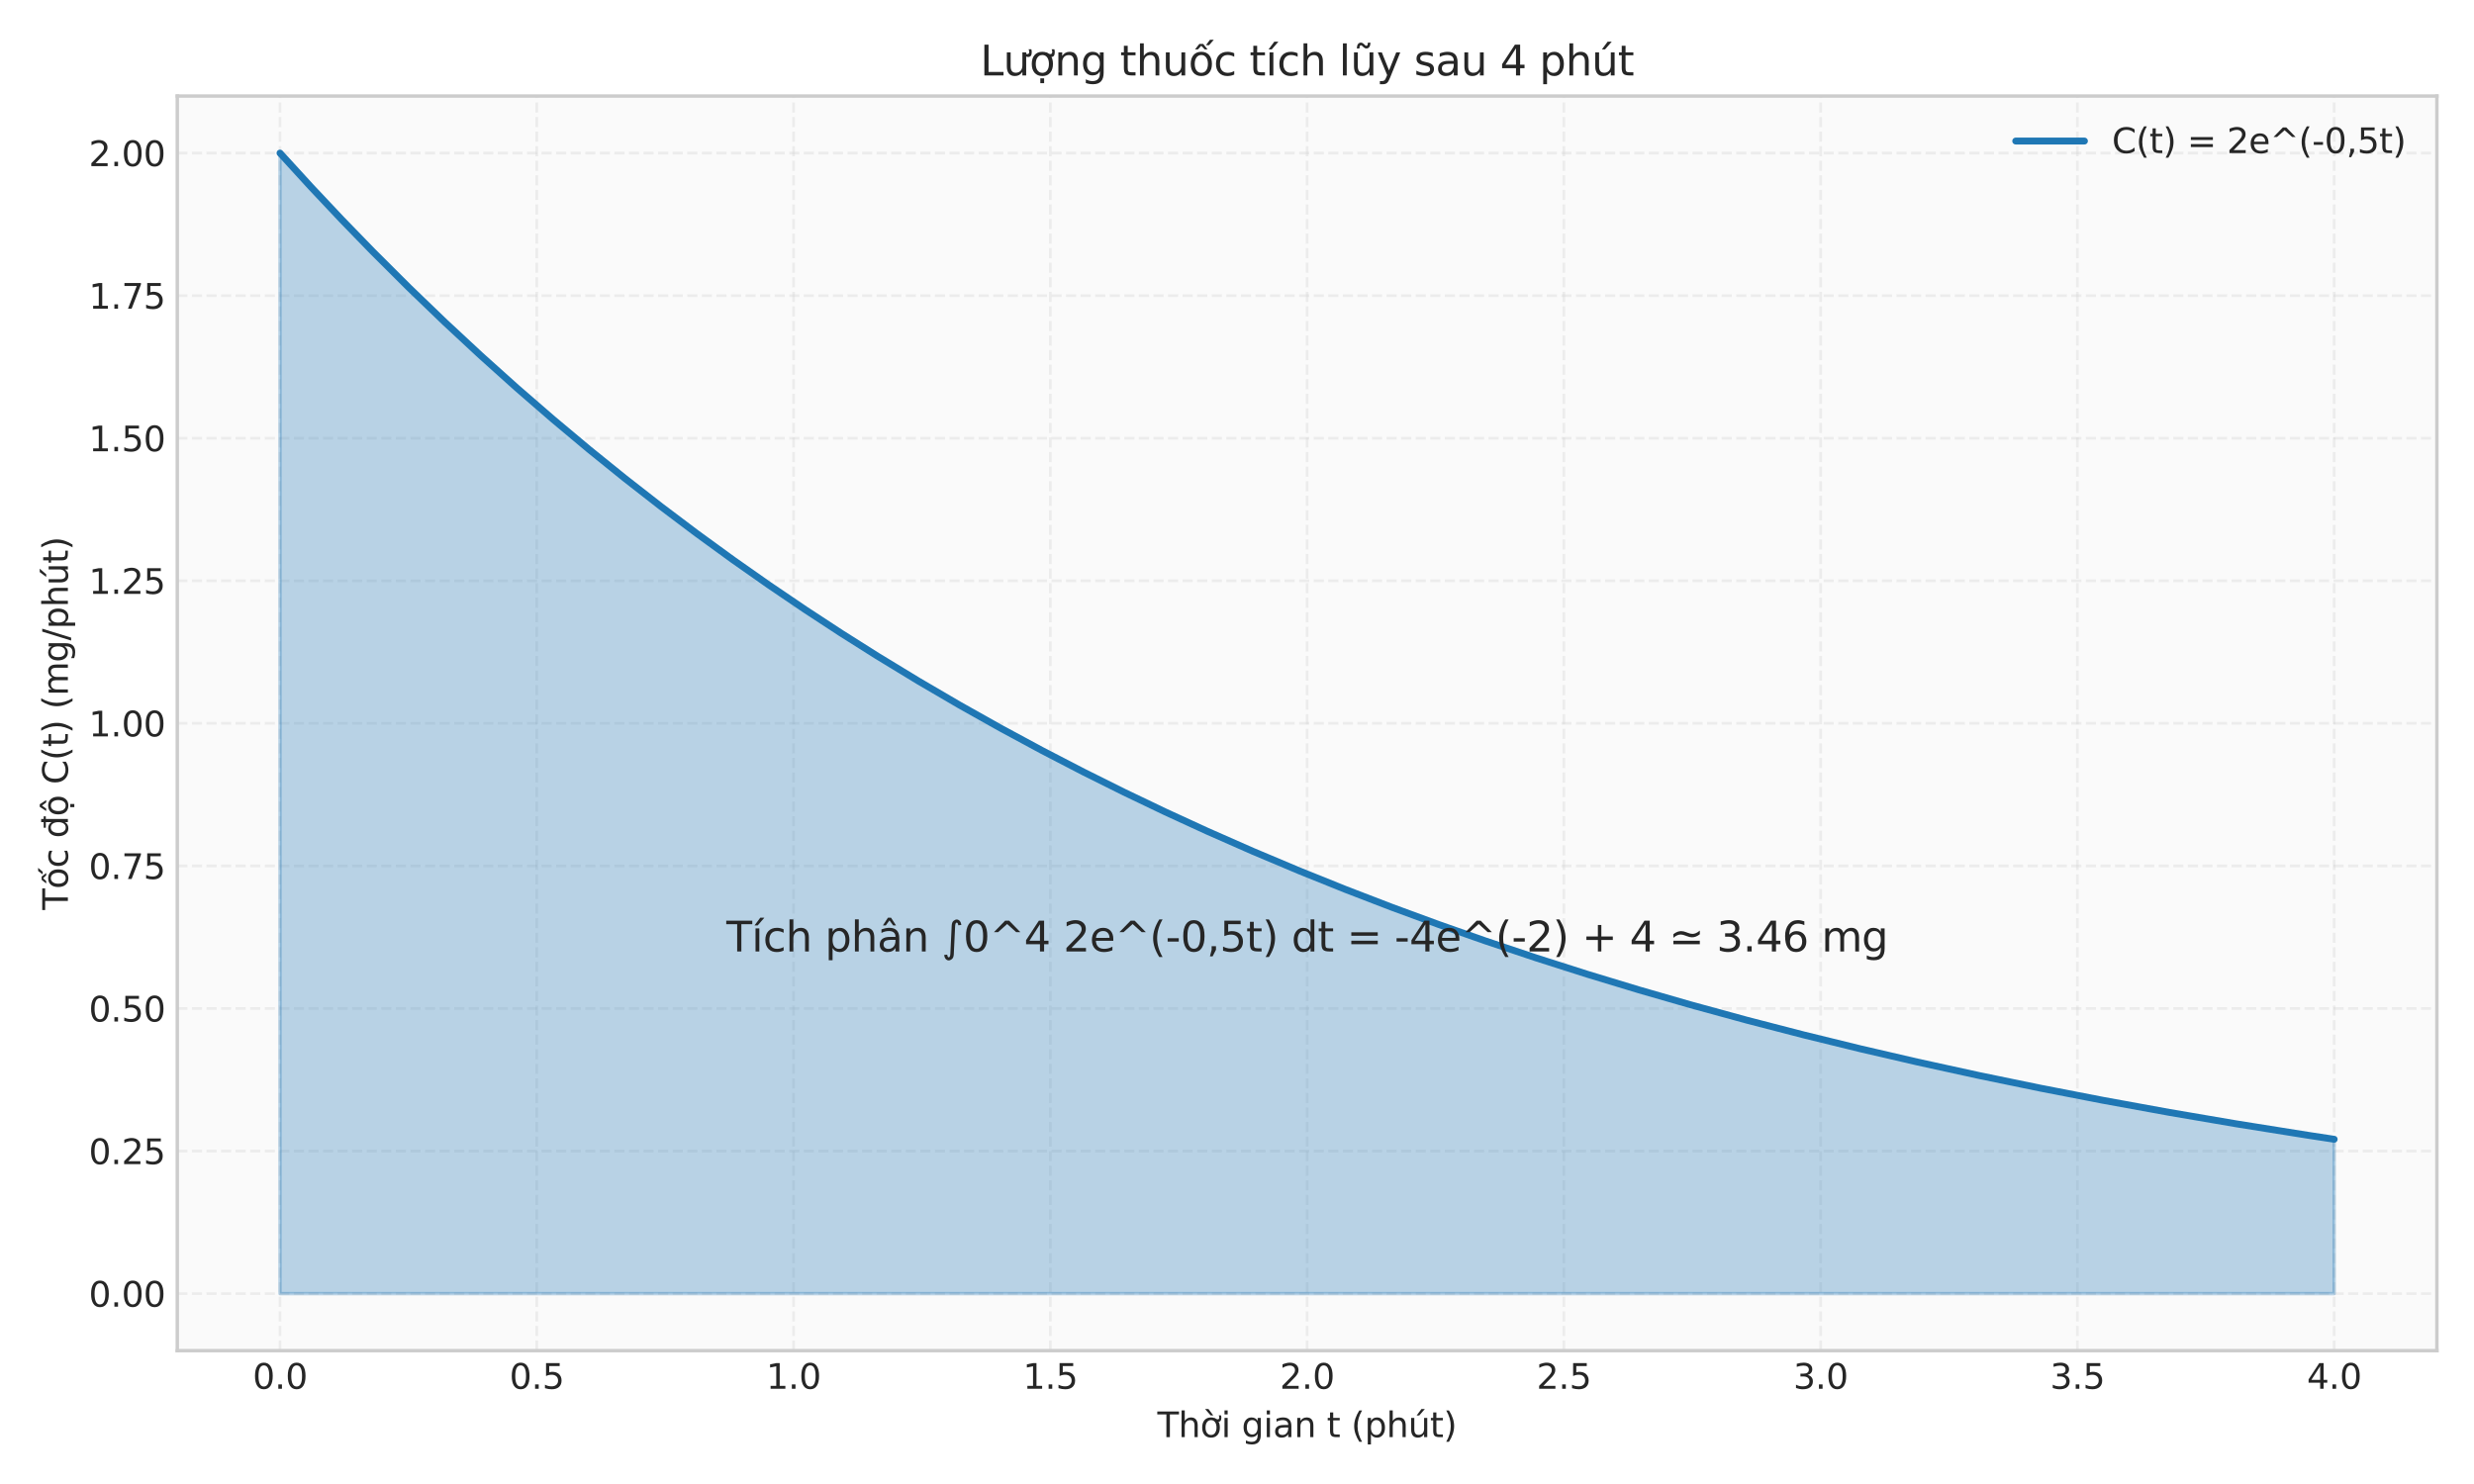 <?xml version="1.0" encoding="utf-8" standalone="no"?>
<!DOCTYPE svg PUBLIC "-//W3C//DTD SVG 1.1//EN"
  "http://www.w3.org/Graphics/SVG/1.1/DTD/svg11.dtd">
<svg xmlns:xlink="http://www.w3.org/1999/xlink" width="720pt" height="432pt" viewBox="0 0 720 432" xmlns="http://www.w3.org/2000/svg" version="1.1">
 <defs>
  <style type="text/css">*{stroke-linejoin: round; stroke-linecap: butt}</style>
 </defs>
 <g id="figure_1">
  <g id="patch_1">
   <path d="M 0 432 
L 720 432 
L 720 0 
L 0 0 
z
" style="fill: #ffffff"/>
  </g>
  <g id="axes_1">
   <g id="patch_2">
    <path d="M 51.6 393.18 
L 709.2 393.18 
L 709.2 27.96 
L 51.6 27.96 
z
" style="fill: #fafafa"/>
   </g>
   <g id="matplotlib.axis_1">
    <g id="xtick_1">
     <g id="line2d_1">
      <path d="M 81.491 393.18 
L 81.491 27.96 
" clip-path="url(#paa9647d310)" style="fill: none; stroke-dasharray: 2.96,1.28; stroke-dashoffset: 0; stroke: #cccccc; stroke-opacity: 0.3; stroke-width: 0.8"/>
     </g>
     <g id="line2d_2"/>
     <g id="text_1">
      <!-- 0.0 -->
      <g style="fill: #262626" transform="translate(73.539 404.278) scale(0.1 -0.1)">
       <defs>
        <path id="DejaVuSans-30" d="M 2034 4250 
Q 1547 4250 1301 3770 
Q 1056 3291 1056 2328 
Q 1056 1369 1301 889 
Q 1547 409 2034 409 
Q 2525 409 2770 889 
Q 3016 1369 3016 2328 
Q 3016 3291 2770 3770 
Q 2525 4250 2034 4250 
z
M 2034 4750 
Q 2819 4750 3233 4129 
Q 3647 3509 3647 2328 
Q 3647 1150 3233 529 
Q 2819 -91 2034 -91 
Q 1250 -91 836 529 
Q 422 1150 422 2328 
Q 422 3509 836 4129 
Q 1250 4750 2034 4750 
z
" transform="scale(0.016)"/>
        <path id="DejaVuSans-2e" d="M 684 794 
L 1344 794 
L 1344 0 
L 684 0 
L 684 794 
z
" transform="scale(0.016)"/>
       </defs>
       <use xlink:href="#DejaVuSans-30"/>
       <use xlink:href="#DejaVuSans-2e" transform="translate(63.623 0)"/>
       <use xlink:href="#DejaVuSans-30" transform="translate(95.41 0)"/>
      </g>
     </g>
    </g>
    <g id="xtick_2">
     <g id="line2d_3">
      <path d="M 156.218 393.18 
L 156.218 27.96 
" clip-path="url(#paa9647d310)" style="fill: none; stroke-dasharray: 2.96,1.28; stroke-dashoffset: 0; stroke: #cccccc; stroke-opacity: 0.3; stroke-width: 0.8"/>
     </g>
     <g id="line2d_4"/>
     <g id="text_2">
      <!-- 0.5 -->
      <g style="fill: #262626" transform="translate(148.267 404.278) scale(0.1 -0.1)">
       <defs>
        <path id="DejaVuSans-35" d="M 691 4666 
L 3169 4666 
L 3169 4134 
L 1269 4134 
L 1269 2991 
Q 1406 3038 1543 3061 
Q 1681 3084 1819 3084 
Q 2600 3084 3056 2656 
Q 3513 2228 3513 1497 
Q 3513 744 3044 326 
Q 2575 -91 1722 -91 
Q 1428 -91 1123 -41 
Q 819 9 494 109 
L 494 744 
Q 775 591 1075 516 
Q 1375 441 1709 441 
Q 2250 441 2565 725 
Q 2881 1009 2881 1497 
Q 2881 1984 2565 2268 
Q 2250 2553 1709 2553 
Q 1456 2553 1204 2497 
Q 953 2441 691 2322 
L 691 4666 
z
" transform="scale(0.016)"/>
       </defs>
       <use xlink:href="#DejaVuSans-30"/>
       <use xlink:href="#DejaVuSans-2e" transform="translate(63.623 0)"/>
       <use xlink:href="#DejaVuSans-35" transform="translate(95.41 0)"/>
      </g>
     </g>
    </g>
    <g id="xtick_3">
     <g id="line2d_5">
      <path d="M 230.945 393.18 
L 230.945 27.96 
" clip-path="url(#paa9647d310)" style="fill: none; stroke-dasharray: 2.96,1.28; stroke-dashoffset: 0; stroke: #cccccc; stroke-opacity: 0.3; stroke-width: 0.8"/>
     </g>
     <g id="line2d_6"/>
     <g id="text_3">
      <!-- 1.0 -->
      <g style="fill: #262626" transform="translate(222.994 404.278) scale(0.1 -0.1)">
       <defs>
        <path id="DejaVuSans-31" d="M 794 531 
L 1825 531 
L 1825 4091 
L 703 3866 
L 703 4441 
L 1819 4666 
L 2450 4666 
L 2450 531 
L 3481 531 
L 3481 0 
L 794 0 
L 794 531 
z
" transform="scale(0.016)"/>
       </defs>
       <use xlink:href="#DejaVuSans-31"/>
       <use xlink:href="#DejaVuSans-2e" transform="translate(63.623 0)"/>
       <use xlink:href="#DejaVuSans-30" transform="translate(95.41 0)"/>
      </g>
     </g>
    </g>
    <g id="xtick_4">
     <g id="line2d_7">
      <path d="M 305.673 393.18 
L 305.673 27.96 
" clip-path="url(#paa9647d310)" style="fill: none; stroke-dasharray: 2.96,1.28; stroke-dashoffset: 0; stroke: #cccccc; stroke-opacity: 0.3; stroke-width: 0.8"/>
     </g>
     <g id="line2d_8"/>
     <g id="text_4">
      <!-- 1.5 -->
      <g style="fill: #262626" transform="translate(297.721 404.278) scale(0.1 -0.1)">
       <use xlink:href="#DejaVuSans-31"/>
       <use xlink:href="#DejaVuSans-2e" transform="translate(63.623 0)"/>
       <use xlink:href="#DejaVuSans-35" transform="translate(95.41 0)"/>
      </g>
     </g>
    </g>
    <g id="xtick_5">
     <g id="line2d_9">
      <path d="M 380.4 393.18 
L 380.4 27.96 
" clip-path="url(#paa9647d310)" style="fill: none; stroke-dasharray: 2.96,1.28; stroke-dashoffset: 0; stroke: #cccccc; stroke-opacity: 0.3; stroke-width: 0.8"/>
     </g>
     <g id="line2d_10"/>
     <g id="text_5">
      <!-- 2.0 -->
      <g style="fill: #262626" transform="translate(372.448 404.278) scale(0.1 -0.1)">
       <defs>
        <path id="DejaVuSans-32" d="M 1228 531 
L 3431 531 
L 3431 0 
L 469 0 
L 469 531 
Q 828 903 1448 1529 
Q 2069 2156 2228 2338 
Q 2531 2678 2651 2914 
Q 2772 3150 2772 3378 
Q 2772 3750 2511 3984 
Q 2250 4219 1831 4219 
Q 1534 4219 1204 4116 
Q 875 4013 500 3803 
L 500 4441 
Q 881 4594 1212 4672 
Q 1544 4750 1819 4750 
Q 2544 4750 2975 4387 
Q 3406 4025 3406 3419 
Q 3406 3131 3298 2873 
Q 3191 2616 2906 2266 
Q 2828 2175 2409 1742 
Q 1991 1309 1228 531 
z
" transform="scale(0.016)"/>
       </defs>
       <use xlink:href="#DejaVuSans-32"/>
       <use xlink:href="#DejaVuSans-2e" transform="translate(63.623 0)"/>
       <use xlink:href="#DejaVuSans-30" transform="translate(95.41 0)"/>
      </g>
     </g>
    </g>
    <g id="xtick_6">
     <g id="line2d_11">
      <path d="M 455.127 393.18 
L 455.127 27.96 
" clip-path="url(#paa9647d310)" style="fill: none; stroke-dasharray: 2.96,1.28; stroke-dashoffset: 0; stroke: #cccccc; stroke-opacity: 0.3; stroke-width: 0.8"/>
     </g>
     <g id="line2d_12"/>
     <g id="text_6">
      <!-- 2.5 -->
      <g style="fill: #262626" transform="translate(447.176 404.278) scale(0.1 -0.1)">
       <use xlink:href="#DejaVuSans-32"/>
       <use xlink:href="#DejaVuSans-2e" transform="translate(63.623 0)"/>
       <use xlink:href="#DejaVuSans-35" transform="translate(95.41 0)"/>
      </g>
     </g>
    </g>
    <g id="xtick_7">
     <g id="line2d_13">
      <path d="M 529.855 393.18 
L 529.855 27.96 
" clip-path="url(#paa9647d310)" style="fill: none; stroke-dasharray: 2.96,1.28; stroke-dashoffset: 0; stroke: #cccccc; stroke-opacity: 0.3; stroke-width: 0.8"/>
     </g>
     <g id="line2d_14"/>
     <g id="text_7">
      <!-- 3.0 -->
      <g style="fill: #262626" transform="translate(521.903 404.278) scale(0.1 -0.1)">
       <defs>
        <path id="DejaVuSans-33" d="M 2597 2516 
Q 3050 2419 3304 2112 
Q 3559 1806 3559 1356 
Q 3559 666 3084 287 
Q 2609 -91 1734 -91 
Q 1441 -91 1130 -33 
Q 819 25 488 141 
L 488 750 
Q 750 597 1062 519 
Q 1375 441 1716 441 
Q 2309 441 2620 675 
Q 2931 909 2931 1356 
Q 2931 1769 2642 2001 
Q 2353 2234 1838 2234 
L 1294 2234 
L 1294 2753 
L 1863 2753 
Q 2328 2753 2575 2939 
Q 2822 3125 2822 3475 
Q 2822 3834 2567 4026 
Q 2313 4219 1838 4219 
Q 1578 4219 1281 4162 
Q 984 4106 628 3988 
L 628 4550 
Q 988 4650 1302 4700 
Q 1616 4750 1894 4750 
Q 2613 4750 3031 4423 
Q 3450 4097 3450 3541 
Q 3450 3153 3228 2886 
Q 3006 2619 2597 2516 
z
" transform="scale(0.016)"/>
       </defs>
       <use xlink:href="#DejaVuSans-33"/>
       <use xlink:href="#DejaVuSans-2e" transform="translate(63.623 0)"/>
       <use xlink:href="#DejaVuSans-30" transform="translate(95.41 0)"/>
      </g>
     </g>
    </g>
    <g id="xtick_8">
     <g id="line2d_15">
      <path d="M 604.582 393.18 
L 604.582 27.96 
" clip-path="url(#paa9647d310)" style="fill: none; stroke-dasharray: 2.96,1.28; stroke-dashoffset: 0; stroke: #cccccc; stroke-opacity: 0.3; stroke-width: 0.8"/>
     </g>
     <g id="line2d_16"/>
     <g id="text_8">
      <!-- 3.5 -->
      <g style="fill: #262626" transform="translate(596.63 404.278) scale(0.1 -0.1)">
       <use xlink:href="#DejaVuSans-33"/>
       <use xlink:href="#DejaVuSans-2e" transform="translate(63.623 0)"/>
       <use xlink:href="#DejaVuSans-35" transform="translate(95.41 0)"/>
      </g>
     </g>
    </g>
    <g id="xtick_9">
     <g id="line2d_17">
      <path d="M 679.309 393.18 
L 679.309 27.96 
" clip-path="url(#paa9647d310)" style="fill: none; stroke-dasharray: 2.96,1.28; stroke-dashoffset: 0; stroke: #cccccc; stroke-opacity: 0.3; stroke-width: 0.8"/>
     </g>
     <g id="line2d_18"/>
     <g id="text_9">
      <!-- 4.0 -->
      <g style="fill: #262626" transform="translate(671.358 404.278) scale(0.1 -0.1)">
       <defs>
        <path id="DejaVuSans-34" d="M 2419 4116 
L 825 1625 
L 2419 1625 
L 2419 4116 
z
M 2253 4666 
L 3047 4666 
L 3047 1625 
L 3713 1625 
L 3713 1100 
L 3047 1100 
L 3047 0 
L 2419 0 
L 2419 1100 
L 313 1100 
L 313 1709 
L 2253 4666 
z
" transform="scale(0.016)"/>
       </defs>
       <use xlink:href="#DejaVuSans-34"/>
       <use xlink:href="#DejaVuSans-2e" transform="translate(63.623 0)"/>
       <use xlink:href="#DejaVuSans-30" transform="translate(95.41 0)"/>
      </g>
     </g>
    </g>
    <g id="text_10">
     <!-- Thời gian t (phút) -->
     <g style="fill: #262626" transform="translate(336.832 418.357) scale(0.1 -0.1)">
      <defs>
       <path id="DejaVuSans-54" d="M -19 4666 
L 3928 4666 
L 3928 4134 
L 2272 4134 
L 2272 0 
L 1638 0 
L 1638 4134 
L -19 4134 
L -19 4666 
z
" transform="scale(0.016)"/>
       <path id="DejaVuSans-68" d="M 3513 2113 
L 3513 0 
L 2938 0 
L 2938 2094 
Q 2938 2591 2744 2837 
Q 2550 3084 2163 3084 
Q 1697 3084 1428 2787 
Q 1159 2491 1159 1978 
L 1159 0 
L 581 0 
L 581 4863 
L 1159 4863 
L 1159 2956 
Q 1366 3272 1645 3428 
Q 1925 3584 2291 3584 
Q 2894 3584 3203 3211 
Q 3513 2838 3513 2113 
z
" transform="scale(0.016)"/>
       <path id="DejaVuSans-1edd" d="M 1507 5119 
L 2388 3950 
L 1910 3950 
L 891 5119 
L 1507 5119 
z
M 2622 3136 
L 2622 3508 
Q 2813 3367 2950 3300 
Q 3088 3233 3185 3233 
Q 3328 3233 3400 3319 
Q 3472 3405 3472 3573 
Q 3472 3673 3448 3770 
Q 3425 3867 3378 3964 
L 3794 3964 
Q 3825 3845 3840 3739 
Q 3856 3633 3856 3539 
Q 3856 3158 3720 2978 
Q 3585 2798 3294 2798 
Q 3144 2798 2980 2881 
Q 2816 2964 2622 3136 
z
M 1975 3097 
Q 1513 3097 1244 2736 
Q 975 2375 975 1747 
Q 975 1119 1242 758 
Q 1510 397 1975 397 
Q 2435 397 2703 759 
Q 2972 1122 2972 1747 
Q 2972 2369 2703 2733 
Q 2435 3097 1975 3097 
z
M 1975 3584 
Q 2725 3584 3153 3096 
Q 3582 2609 3582 1747 
Q 3582 888 3153 398 
Q 2725 -91 1975 -91 
Q 1222 -91 795 398 
Q 369 888 369 1747 
Q 369 2609 795 3096 
Q 1222 3584 1975 3584 
z
" transform="scale(0.016)"/>
       <path id="DejaVuSans-69" d="M 603 3500 
L 1178 3500 
L 1178 0 
L 603 0 
L 603 3500 
z
M 603 4863 
L 1178 4863 
L 1178 4134 
L 603 4134 
L 603 4863 
z
" transform="scale(0.016)"/>
       <path id="DejaVuSans-20" transform="scale(0.016)"/>
       <path id="DejaVuSans-67" d="M 2906 1791 
Q 2906 2416 2648 2759 
Q 2391 3103 1925 3103 
Q 1463 3103 1205 2759 
Q 947 2416 947 1791 
Q 947 1169 1205 825 
Q 1463 481 1925 481 
Q 2391 481 2648 825 
Q 2906 1169 2906 1791 
z
M 3481 434 
Q 3481 -459 3084 -895 
Q 2688 -1331 1869 -1331 
Q 1566 -1331 1297 -1286 
Q 1028 -1241 775 -1147 
L 775 -588 
Q 1028 -725 1275 -790 
Q 1522 -856 1778 -856 
Q 2344 -856 2625 -561 
Q 2906 -266 2906 331 
L 2906 616 
Q 2728 306 2450 153 
Q 2172 0 1784 0 
Q 1141 0 747 490 
Q 353 981 353 1791 
Q 353 2603 747 3093 
Q 1141 3584 1784 3584 
Q 2172 3584 2450 3431 
Q 2728 3278 2906 2969 
L 2906 3500 
L 3481 3500 
L 3481 434 
z
" transform="scale(0.016)"/>
       <path id="DejaVuSans-61" d="M 2194 1759 
Q 1497 1759 1228 1600 
Q 959 1441 959 1056 
Q 959 750 1161 570 
Q 1363 391 1709 391 
Q 2188 391 2477 730 
Q 2766 1069 2766 1631 
L 2766 1759 
L 2194 1759 
z
M 3341 1997 
L 3341 0 
L 2766 0 
L 2766 531 
Q 2569 213 2275 61 
Q 1981 -91 1556 -91 
Q 1019 -91 701 211 
Q 384 513 384 1019 
Q 384 1609 779 1909 
Q 1175 2209 1959 2209 
L 2766 2209 
L 2766 2266 
Q 2766 2663 2505 2880 
Q 2244 3097 1772 3097 
Q 1472 3097 1187 3025 
Q 903 2953 641 2809 
L 641 3341 
Q 956 3463 1253 3523 
Q 1550 3584 1831 3584 
Q 2591 3584 2966 3190 
Q 3341 2797 3341 1997 
z
" transform="scale(0.016)"/>
       <path id="DejaVuSans-6e" d="M 3513 2113 
L 3513 0 
L 2938 0 
L 2938 2094 
Q 2938 2591 2744 2837 
Q 2550 3084 2163 3084 
Q 1697 3084 1428 2787 
Q 1159 2491 1159 1978 
L 1159 0 
L 581 0 
L 581 3500 
L 1159 3500 
L 1159 2956 
Q 1366 3272 1645 3428 
Q 1925 3584 2291 3584 
Q 2894 3584 3203 3211 
Q 3513 2838 3513 2113 
z
" transform="scale(0.016)"/>
       <path id="DejaVuSans-74" d="M 1172 4494 
L 1172 3500 
L 2356 3500 
L 2356 3053 
L 1172 3053 
L 1172 1153 
Q 1172 725 1289 603 
Q 1406 481 1766 481 
L 2356 481 
L 2356 0 
L 1766 0 
Q 1100 0 847 248 
Q 594 497 594 1153 
L 594 3053 
L 172 3053 
L 172 3500 
L 594 3500 
L 594 4494 
L 1172 4494 
z
" transform="scale(0.016)"/>
       <path id="DejaVuSans-28" d="M 1984 4856 
Q 1566 4138 1362 3434 
Q 1159 2731 1159 2009 
Q 1159 1288 1364 580 
Q 1569 -128 1984 -844 
L 1484 -844 
Q 1016 -109 783 600 
Q 550 1309 550 2009 
Q 550 2706 781 3412 
Q 1013 4119 1484 4856 
L 1984 4856 
z
" transform="scale(0.016)"/>
       <path id="DejaVuSans-70" d="M 1159 525 
L 1159 -1331 
L 581 -1331 
L 581 3500 
L 1159 3500 
L 1159 2969 
Q 1341 3281 1617 3432 
Q 1894 3584 2278 3584 
Q 2916 3584 3314 3078 
Q 3713 2572 3713 1747 
Q 3713 922 3314 415 
Q 2916 -91 2278 -91 
Q 1894 -91 1617 61 
Q 1341 213 1159 525 
z
M 3116 1747 
Q 3116 2381 2855 2742 
Q 2594 3103 2138 3103 
Q 1681 3103 1420 2742 
Q 1159 2381 1159 1747 
Q 1159 1113 1420 752 
Q 1681 391 2138 391 
Q 2594 391 2855 752 
Q 3116 1113 3116 1747 
z
" transform="scale(0.016)"/>
       <path id="DejaVuSans-fa" d="M 544 1381 
L 544 3500 
L 1119 3500 
L 1119 1403 
Q 1119 906 1312 657 
Q 1506 409 1894 409 
Q 2359 409 2629 706 
Q 2900 1003 2900 1516 
L 2900 3500 
L 3475 3500 
L 3475 0 
L 2900 0 
L 2900 538 
Q 2691 219 2414 64 
Q 2138 -91 1772 -91 
Q 1169 -91 856 284 
Q 544 659 544 1381 
z
M 1991 3584 
L 1991 3584 
z
M 2418 5119 
L 3040 5119 
L 2022 3944 
L 1543 3944 
L 2418 5119 
z
" transform="scale(0.016)"/>
       <path id="DejaVuSans-29" d="M 513 4856 
L 1013 4856 
Q 1481 4119 1714 3412 
Q 1947 2706 1947 2009 
Q 1947 1309 1714 600 
Q 1481 -109 1013 -844 
L 513 -844 
Q 928 -128 1133 580 
Q 1338 1288 1338 2009 
Q 1338 2731 1133 3434 
Q 928 4138 513 4856 
z
" transform="scale(0.016)"/>
      </defs>
      <use xlink:href="#DejaVuSans-54"/>
      <use xlink:href="#DejaVuSans-68" transform="translate(61.084 0)"/>
      <use xlink:href="#DejaVuSans-1edd" transform="translate(124.463 0)"/>
      <use xlink:href="#DejaVuSans-69" transform="translate(185.645 0)"/>
      <use xlink:href="#DejaVuSans-20" transform="translate(213.428 0)"/>
      <use xlink:href="#DejaVuSans-67" transform="translate(245.215 0)"/>
      <use xlink:href="#DejaVuSans-69" transform="translate(308.691 0)"/>
      <use xlink:href="#DejaVuSans-61" transform="translate(336.475 0)"/>
      <use xlink:href="#DejaVuSans-6e" transform="translate(397.754 0)"/>
      <use xlink:href="#DejaVuSans-20" transform="translate(461.133 0)"/>
      <use xlink:href="#DejaVuSans-74" transform="translate(492.92 0)"/>
      <use xlink:href="#DejaVuSans-20" transform="translate(532.129 0)"/>
      <use xlink:href="#DejaVuSans-28" transform="translate(563.916 0)"/>
      <use xlink:href="#DejaVuSans-70" transform="translate(602.93 0)"/>
      <use xlink:href="#DejaVuSans-68" transform="translate(666.406 0)"/>
      <use xlink:href="#DejaVuSans-fa" transform="translate(729.785 0)"/>
      <use xlink:href="#DejaVuSans-74" transform="translate(793.164 0)"/>
      <use xlink:href="#DejaVuSans-29" transform="translate(832.373 0)"/>
     </g>
    </g>
   </g>
   <g id="matplotlib.axis_2">
    <g id="ytick_1">
     <g id="line2d_19">
      <path d="M 51.6 376.579 
L 709.2 376.579 
" clip-path="url(#paa9647d310)" style="fill: none; stroke-dasharray: 2.96,1.28; stroke-dashoffset: 0; stroke: #cccccc; stroke-opacity: 0.3; stroke-width: 0.8"/>
     </g>
     <g id="line2d_20"/>
     <g id="text_11">
      <!-- 0.00 -->
      <g style="fill: #262626" transform="translate(25.834 380.378) scale(0.1 -0.1)">
       <use xlink:href="#DejaVuSans-30"/>
       <use xlink:href="#DejaVuSans-2e" transform="translate(63.623 0)"/>
       <use xlink:href="#DejaVuSans-30" transform="translate(95.41 0)"/>
       <use xlink:href="#DejaVuSans-30" transform="translate(159.033 0)"/>
      </g>
     </g>
    </g>
    <g id="ytick_2">
     <g id="line2d_21">
      <path d="M 51.6 335.077 
L 709.2 335.077 
" clip-path="url(#paa9647d310)" style="fill: none; stroke-dasharray: 2.96,1.28; stroke-dashoffset: 0; stroke: #cccccc; stroke-opacity: 0.3; stroke-width: 0.8"/>
     </g>
     <g id="line2d_22"/>
     <g id="text_12">
      <!-- 0.25 -->
      <g style="fill: #262626" transform="translate(25.834 338.876) scale(0.1 -0.1)">
       <use xlink:href="#DejaVuSans-30"/>
       <use xlink:href="#DejaVuSans-2e" transform="translate(63.623 0)"/>
       <use xlink:href="#DejaVuSans-32" transform="translate(95.41 0)"/>
       <use xlink:href="#DejaVuSans-35" transform="translate(159.033 0)"/>
      </g>
     </g>
    </g>
    <g id="ytick_3">
     <g id="line2d_23">
      <path d="M 51.6 293.575 
L 709.2 293.575 
" clip-path="url(#paa9647d310)" style="fill: none; stroke-dasharray: 2.96,1.28; stroke-dashoffset: 0; stroke: #cccccc; stroke-opacity: 0.3; stroke-width: 0.8"/>
     </g>
     <g id="line2d_24"/>
     <g id="text_13">
      <!-- 0.50 -->
      <g style="fill: #262626" transform="translate(25.834 297.374) scale(0.1 -0.1)">
       <use xlink:href="#DejaVuSans-30"/>
       <use xlink:href="#DejaVuSans-2e" transform="translate(63.623 0)"/>
       <use xlink:href="#DejaVuSans-35" transform="translate(95.41 0)"/>
       <use xlink:href="#DejaVuSans-30" transform="translate(159.033 0)"/>
      </g>
     </g>
    </g>
    <g id="ytick_4">
     <g id="line2d_25">
      <path d="M 51.6 252.072 
L 709.2 252.072 
" clip-path="url(#paa9647d310)" style="fill: none; stroke-dasharray: 2.96,1.28; stroke-dashoffset: 0; stroke: #cccccc; stroke-opacity: 0.3; stroke-width: 0.8"/>
     </g>
     <g id="line2d_26"/>
     <g id="text_14">
      <!-- 0.75 -->
      <g style="fill: #262626" transform="translate(25.834 255.871) scale(0.1 -0.1)">
       <defs>
        <path id="DejaVuSans-37" d="M 525 4666 
L 3525 4666 
L 3525 4397 
L 1831 0 
L 1172 0 
L 2766 4134 
L 525 4134 
L 525 4666 
z
" transform="scale(0.016)"/>
       </defs>
       <use xlink:href="#DejaVuSans-30"/>
       <use xlink:href="#DejaVuSans-2e" transform="translate(63.623 0)"/>
       <use xlink:href="#DejaVuSans-37" transform="translate(95.41 0)"/>
       <use xlink:href="#DejaVuSans-35" transform="translate(159.033 0)"/>
      </g>
     </g>
    </g>
    <g id="ytick_5">
     <g id="line2d_27">
      <path d="M 51.6 210.57 
L 709.2 210.57 
" clip-path="url(#paa9647d310)" style="fill: none; stroke-dasharray: 2.96,1.28; stroke-dashoffset: 0; stroke: #cccccc; stroke-opacity: 0.3; stroke-width: 0.8"/>
     </g>
     <g id="line2d_28"/>
     <g id="text_15">
      <!-- 1.00 -->
      <g style="fill: #262626" transform="translate(25.834 214.369) scale(0.1 -0.1)">
       <use xlink:href="#DejaVuSans-31"/>
       <use xlink:href="#DejaVuSans-2e" transform="translate(63.623 0)"/>
       <use xlink:href="#DejaVuSans-30" transform="translate(95.41 0)"/>
       <use xlink:href="#DejaVuSans-30" transform="translate(159.033 0)"/>
      </g>
     </g>
    </g>
    <g id="ytick_6">
     <g id="line2d_29">
      <path d="M 51.6 169.068 
L 709.2 169.068 
" clip-path="url(#paa9647d310)" style="fill: none; stroke-dasharray: 2.96,1.28; stroke-dashoffset: 0; stroke: #cccccc; stroke-opacity: 0.3; stroke-width: 0.8"/>
     </g>
     <g id="line2d_30"/>
     <g id="text_16">
      <!-- 1.25 -->
      <g style="fill: #262626" transform="translate(25.834 172.867) scale(0.1 -0.1)">
       <use xlink:href="#DejaVuSans-31"/>
       <use xlink:href="#DejaVuSans-2e" transform="translate(63.623 0)"/>
       <use xlink:href="#DejaVuSans-32" transform="translate(95.41 0)"/>
       <use xlink:href="#DejaVuSans-35" transform="translate(159.033 0)"/>
      </g>
     </g>
    </g>
    <g id="ytick_7">
     <g id="line2d_31">
      <path d="M 51.6 127.565 
L 709.2 127.565 
" clip-path="url(#paa9647d310)" style="fill: none; stroke-dasharray: 2.96,1.28; stroke-dashoffset: 0; stroke: #cccccc; stroke-opacity: 0.3; stroke-width: 0.8"/>
     </g>
     <g id="line2d_32"/>
     <g id="text_17">
      <!-- 1.50 -->
      <g style="fill: #262626" transform="translate(25.834 131.365) scale(0.1 -0.1)">
       <use xlink:href="#DejaVuSans-31"/>
       <use xlink:href="#DejaVuSans-2e" transform="translate(63.623 0)"/>
       <use xlink:href="#DejaVuSans-35" transform="translate(95.41 0)"/>
       <use xlink:href="#DejaVuSans-30" transform="translate(159.033 0)"/>
      </g>
     </g>
    </g>
    <g id="ytick_8">
     <g id="line2d_33">
      <path d="M 51.6 86.063 
L 709.2 86.063 
" clip-path="url(#paa9647d310)" style="fill: none; stroke-dasharray: 2.96,1.28; stroke-dashoffset: 0; stroke: #cccccc; stroke-opacity: 0.3; stroke-width: 0.8"/>
     </g>
     <g id="line2d_34"/>
     <g id="text_18">
      <!-- 1.75 -->
      <g style="fill: #262626" transform="translate(25.834 89.862) scale(0.1 -0.1)">
       <use xlink:href="#DejaVuSans-31"/>
       <use xlink:href="#DejaVuSans-2e" transform="translate(63.623 0)"/>
       <use xlink:href="#DejaVuSans-37" transform="translate(95.41 0)"/>
       <use xlink:href="#DejaVuSans-35" transform="translate(159.033 0)"/>
      </g>
     </g>
    </g>
    <g id="ytick_9">
     <g id="line2d_35">
      <path d="M 51.6 44.561 
L 709.2 44.561 
" clip-path="url(#paa9647d310)" style="fill: none; stroke-dasharray: 2.96,1.28; stroke-dashoffset: 0; stroke: #cccccc; stroke-opacity: 0.3; stroke-width: 0.8"/>
     </g>
     <g id="line2d_36"/>
     <g id="text_19">
      <!-- 2.00 -->
      <g style="fill: #262626" transform="translate(25.834 48.36) scale(0.1 -0.1)">
       <use xlink:href="#DejaVuSans-32"/>
       <use xlink:href="#DejaVuSans-2e" transform="translate(63.623 0)"/>
       <use xlink:href="#DejaVuSans-30" transform="translate(95.41 0)"/>
       <use xlink:href="#DejaVuSans-30" transform="translate(159.033 0)"/>
      </g>
     </g>
    </g>
    <g id="text_20">
     <!-- Tốc độ C(t) (mg/phút) -->
     <g style="fill: #262626" transform="translate(19.755 264.889) rotate(-90) scale(0.1 -0.1)">
      <defs>
       <path id="DejaVuSans-1ed1" d="M 1658 4775 
L 2246 4775 
L 2905 3944 
L 2471 3944 
L 1952 4500 
L 1433 3944 
L 999 3944 
L 1658 4775 
z
M 3268 5409 
L 3846 5409 
L 3134 4584 
L 2655 4584 
L 3268 5409 
z
M 1959 3097 
Q 1497 3097 1228 2736 
Q 959 2375 959 1747 
Q 959 1119 1226 758 
Q 1494 397 1959 397 
Q 2419 397 2687 759 
Q 2956 1122 2956 1747 
Q 2956 2369 2687 2733 
Q 2419 3097 1959 3097 
z
M 1959 3584 
Q 2709 3584 3137 3096 
Q 3566 2609 3566 1747 
Q 3566 888 3137 398 
Q 2709 -91 1959 -91 
Q 1206 -91 779 398 
Q 353 888 353 1747 
Q 353 2609 779 3096 
Q 1206 3584 1959 3584 
z
" transform="scale(0.016)"/>
       <path id="DejaVuSans-63" d="M 3122 3366 
L 3122 2828 
Q 2878 2963 2633 3030 
Q 2388 3097 2138 3097 
Q 1578 3097 1268 2742 
Q 959 2388 959 1747 
Q 959 1106 1268 751 
Q 1578 397 2138 397 
Q 2388 397 2633 464 
Q 2878 531 3122 666 
L 3122 134 
Q 2881 22 2623 -34 
Q 2366 -91 2075 -91 
Q 1284 -91 818 406 
Q 353 903 353 1747 
Q 353 2603 823 3093 
Q 1294 3584 2113 3584 
Q 2378 3584 2631 3529 
Q 2884 3475 3122 3366 
z
" transform="scale(0.016)"/>
       <path id="DejaVuSans-111" d="M 2906 2969 
L 2906 4013 
L 1888 4013 
L 1888 4403 
L 2906 4403 
L 2906 4863 
L 3481 4863 
L 3481 4403 
L 3963 4403 
L 3963 4013 
L 3481 4013 
L 3481 0 
L 2906 0 
L 2906 525 
Q 2725 213 2448 61 
Q 2172 -91 1784 -91 
Q 1150 -91 751 415 
Q 353 922 353 1747 
Q 353 2572 751 3078 
Q 1150 3584 1784 3584 
Q 2172 3584 2448 3432 
Q 2725 3281 2906 2969 
z
M 947 1747 
Q 947 1113 1208 752 
Q 1469 391 1925 391 
Q 2381 391 2643 752 
Q 2906 1113 2906 1747 
Q 2906 2381 2643 2742 
Q 2381 3103 1925 3103 
Q 1469 3103 1208 2742 
Q 947 2381 947 1747 
z
" transform="scale(0.016)"/>
       <path id="DejaVuSans-1ed9" d="M 1666 -441 
L 2241 -441 
L 2241 -1172 
L 1666 -1172 
L 1666 -441 
z
M 1959 3097 
Q 1497 3097 1228 2736 
Q 959 2375 959 1747 
Q 959 1119 1226 758 
Q 1494 397 1959 397 
Q 2419 397 2687 759 
Q 2956 1122 2956 1747 
Q 2956 2369 2687 2733 
Q 2419 3097 1959 3097 
z
M 1959 3584 
Q 2709 3584 3137 3096 
Q 3566 2609 3566 1747 
Q 3566 888 3137 398 
Q 2709 -91 1959 -91 
Q 1206 -91 779 398 
Q 353 888 353 1747 
Q 353 2609 779 3096 
Q 1206 3584 1959 3584 
z
M 1666 -441 
L 2241 -441 
L 2241 -1172 
L 1666 -1172 
L 1666 -441 
z
M 1729 5119 
L 2191 5119 
L 2957 3944 
L 2523 3944 
L 1960 4709 
L 1398 3944 
L 963 3944 
L 1729 5119 
z
" transform="scale(0.016)"/>
       <path id="DejaVuSans-43" d="M 4122 4306 
L 4122 3641 
Q 3803 3938 3442 4084 
Q 3081 4231 2675 4231 
Q 1875 4231 1450 3742 
Q 1025 3253 1025 2328 
Q 1025 1406 1450 917 
Q 1875 428 2675 428 
Q 3081 428 3442 575 
Q 3803 722 4122 1019 
L 4122 359 
Q 3791 134 3420 21 
Q 3050 -91 2638 -91 
Q 1578 -91 968 557 
Q 359 1206 359 2328 
Q 359 3453 968 4101 
Q 1578 4750 2638 4750 
Q 3056 4750 3426 4639 
Q 3797 4528 4122 4306 
z
" transform="scale(0.016)"/>
       <path id="DejaVuSans-6d" d="M 3328 2828 
Q 3544 3216 3844 3400 
Q 4144 3584 4550 3584 
Q 5097 3584 5394 3201 
Q 5691 2819 5691 2113 
L 5691 0 
L 5113 0 
L 5113 2094 
Q 5113 2597 4934 2840 
Q 4756 3084 4391 3084 
Q 3944 3084 3684 2787 
Q 3425 2491 3425 1978 
L 3425 0 
L 2847 0 
L 2847 2094 
Q 2847 2600 2669 2842 
Q 2491 3084 2119 3084 
Q 1678 3084 1418 2786 
Q 1159 2488 1159 1978 
L 1159 0 
L 581 0 
L 581 3500 
L 1159 3500 
L 1159 2956 
Q 1356 3278 1631 3431 
Q 1906 3584 2284 3584 
Q 2666 3584 2933 3390 
Q 3200 3197 3328 2828 
z
" transform="scale(0.016)"/>
       <path id="DejaVuSans-2f" d="M 1625 4666 
L 2156 4666 
L 531 -594 
L 0 -594 
L 1625 4666 
z
" transform="scale(0.016)"/>
      </defs>
      <use xlink:href="#DejaVuSans-54"/>
      <use xlink:href="#DejaVuSans-1ed1" transform="translate(61.084 0)"/>
      <use xlink:href="#DejaVuSans-63" transform="translate(122.266 0)"/>
      <use xlink:href="#DejaVuSans-20" transform="translate(177.246 0)"/>
      <use xlink:href="#DejaVuSans-111" transform="translate(209.033 0)"/>
      <use xlink:href="#DejaVuSans-1ed9" transform="translate(272.51 0)"/>
      <use xlink:href="#DejaVuSans-20" transform="translate(333.691 0)"/>
      <use xlink:href="#DejaVuSans-43" transform="translate(365.479 0)"/>
      <use xlink:href="#DejaVuSans-28" transform="translate(435.303 0)"/>
      <use xlink:href="#DejaVuSans-74" transform="translate(474.316 0)"/>
      <use xlink:href="#DejaVuSans-29" transform="translate(513.525 0)"/>
      <use xlink:href="#DejaVuSans-20" transform="translate(552.539 0)"/>
      <use xlink:href="#DejaVuSans-28" transform="translate(584.326 0)"/>
      <use xlink:href="#DejaVuSans-6d" transform="translate(623.34 0)"/>
      <use xlink:href="#DejaVuSans-67" transform="translate(720.752 0)"/>
      <use xlink:href="#DejaVuSans-2f" transform="translate(784.229 0)"/>
      <use xlink:href="#DejaVuSans-70" transform="translate(817.92 0)"/>
      <use xlink:href="#DejaVuSans-68" transform="translate(881.396 0)"/>
      <use xlink:href="#DejaVuSans-fa" transform="translate(944.775 0)"/>
      <use xlink:href="#DejaVuSans-74" transform="translate(1008.154 0)"/>
      <use xlink:href="#DejaVuSans-29" transform="translate(1047.363 0)"/>
     </g>
    </g>
   </g>
   <g id="FillBetweenPolyCollection_1">
    <defs>
     <path id="mdbaf7cd324" d="M 81.491 -55.421 
L 81.491 -387.439 
L 82.989 -385.779 
L 84.487 -384.127 
L 85.986 -382.484 
L 87.484 -380.848 
L 88.982 -379.221 
L 90.481 -377.602 
L 91.979 -375.991 
L 93.477 -374.388 
L 94.976 -372.794 
L 96.474 -371.207 
L 97.972 -369.628 
L 99.47 -368.057 
L 100.969 -366.494 
L 102.467 -364.938 
L 103.965 -363.391 
L 105.464 -361.851 
L 106.962 -360.319 
L 108.46 -358.794 
L 109.958 -357.277 
L 111.457 -355.768 
L 112.955 -354.266 
L 114.453 -352.772 
L 115.952 -351.285 
L 117.45 -349.806 
L 118.948 -348.334 
L 120.446 -346.87 
L 121.945 -345.412 
L 123.443 -343.962 
L 124.941 -342.52 
L 126.44 -341.084 
L 127.938 -339.656 
L 129.436 -338.235 
L 130.935 -336.821 
L 132.433 -335.414 
L 133.931 -334.014 
L 135.429 -332.621 
L 136.928 -331.235 
L 138.426 -329.856 
L 139.924 -328.483 
L 141.423 -327.118 
L 142.921 -325.76 
L 144.419 -324.408 
L 145.917 -323.063 
L 147.416 -321.725 
L 148.914 -320.393 
L 150.412 -319.068 
L 151.911 -317.75 
L 153.409 -316.439 
L 154.907 -315.134 
L 156.405 -313.835 
L 157.904 -312.543 
L 159.402 -311.257 
L 160.9 -309.978 
L 162.399 -308.705 
L 163.897 -307.439 
L 165.395 -306.179 
L 166.894 -304.925 
L 168.392 -303.678 
L 169.89 -302.436 
L 171.388 -301.201 
L 172.887 -299.972 
L 174.385 -298.75 
L 175.883 -297.533 
L 177.382 -296.322 
L 178.88 -295.118 
L 180.378 -293.919 
L 181.876 -292.727 
L 183.375 -291.54 
L 184.873 -290.36 
L 186.371 -289.185 
L 187.87 -288.016 
L 189.368 -286.853 
L 190.866 -285.696 
L 192.364 -284.545 
L 193.863 -283.399 
L 195.361 -282.259 
L 196.859 -281.125 
L 198.358 -279.996 
L 199.856 -278.874 
L 201.354 -277.756 
L 202.852 -276.645 
L 204.351 -275.539 
L 205.849 -274.438 
L 207.347 -273.343 
L 208.846 -272.253 
L 210.344 -271.169 
L 211.842 -270.09 
L 213.341 -269.017 
L 214.839 -267.949 
L 216.337 -266.886 
L 217.835 -265.829 
L 219.334 -264.777 
L 220.832 -263.73 
L 222.33 -262.689 
L 223.829 -261.652 
L 225.327 -260.621 
L 226.825 -259.595 
L 228.323 -258.574 
L 229.822 -257.559 
L 231.32 -256.548 
L 232.818 -255.542 
L 234.317 -254.542 
L 235.815 -253.546 
L 237.313 -252.555 
L 238.811 -251.57 
L 240.31 -250.589 
L 241.808 -249.613 
L 243.306 -248.642 
L 244.805 -247.676 
L 246.303 -246.715 
L 247.801 -245.758 
L 249.3 -244.807 
L 250.798 -243.86 
L 252.296 -242.918 
L 253.794 -241.98 
L 255.293 -241.047 
L 256.791 -240.119 
L 258.289 -239.196 
L 259.788 -238.277 
L 261.286 -237.363 
L 262.784 -236.453 
L 264.282 -235.548 
L 265.781 -234.647 
L 267.279 -233.751 
L 268.777 -232.859 
L 270.276 -231.972 
L 271.774 -231.089 
L 273.272 -230.211 
L 274.77 -229.337 
L 276.269 -228.467 
L 277.767 -227.602 
L 279.265 -226.741 
L 280.764 -225.885 
L 282.262 -225.032 
L 283.76 -224.184 
L 285.259 -223.341 
L 286.757 -222.501 
L 288.255 -221.666 
L 289.753 -220.834 
L 291.252 -220.007 
L 292.75 -219.184 
L 294.248 -218.366 
L 295.747 -217.551 
L 297.245 -216.74 
L 298.743 -215.934 
L 300.241 -215.131 
L 301.74 -214.332 
L 303.238 -213.538 
L 304.736 -212.747 
L 306.235 -211.961 
L 307.733 -211.178 
L 309.231 -210.399 
L 310.729 -209.624 
L 312.228 -208.853 
L 313.726 -208.086 
L 315.224 -207.323 
L 316.723 -206.563 
L 318.221 -205.808 
L 319.719 -205.056 
L 321.217 -204.307 
L 322.716 -203.563 
L 324.214 -202.822 
L 325.712 -202.085 
L 327.211 -201.352 
L 328.709 -200.622 
L 330.207 -199.896 
L 331.706 -199.174 
L 333.204 -198.455 
L 334.702 -197.74 
L 336.2 -197.028 
L 337.699 -196.32 
L 339.197 -195.616 
L 340.695 -194.915 
L 342.194 -194.217 
L 343.692 -193.523 
L 345.19 -192.833 
L 346.688 -192.146 
L 348.187 -191.462 
L 349.685 -190.782 
L 351.183 -190.105 
L 352.682 -189.432 
L 354.18 -188.762 
L 355.678 -188.095 
L 357.176 -187.432 
L 358.675 -186.772 
L 360.173 -186.115 
L 361.671 -185.461 
L 363.17 -184.811 
L 364.668 -184.164 
L 366.166 -183.521 
L 367.665 -182.88 
L 369.163 -182.243 
L 370.661 -181.609 
L 372.159 -180.978 
L 373.658 -180.35 
L 375.156 -179.725 
L 376.654 -179.104 
L 378.153 -178.485 
L 379.651 -177.87 
L 381.149 -177.258 
L 382.647 -176.649 
L 384.146 -176.043 
L 385.644 -175.439 
L 387.142 -174.839 
L 388.641 -174.242 
L 390.139 -173.648 
L 391.637 -173.057 
L 393.135 -172.469 
L 394.634 -171.884 
L 396.132 -171.301 
L 397.63 -170.722 
L 399.129 -170.145 
L 400.627 -169.572 
L 402.125 -169.001 
L 403.624 -168.433 
L 405.122 -167.868 
L 406.62 -167.306 
L 408.118 -166.746 
L 409.617 -166.19 
L 411.115 -165.636 
L 412.613 -165.085 
L 414.112 -164.536 
L 415.61 -163.991 
L 417.108 -163.448 
L 418.606 -162.908 
L 420.105 -162.371 
L 421.603 -161.836 
L 423.101 -161.304 
L 424.6 -160.774 
L 426.098 -160.248 
L 427.596 -159.723 
L 429.094 -159.202 
L 430.593 -158.683 
L 432.091 -158.167 
L 433.589 -157.653 
L 435.088 -157.142 
L 436.586 -156.633 
L 438.084 -156.127 
L 439.583 -155.624 
L 441.081 -155.123 
L 442.579 -154.624 
L 444.077 -154.128 
L 445.576 -153.635 
L 447.074 -153.143 
L 448.572 -152.655 
L 450.071 -152.169 
L 451.569 -151.685 
L 453.067 -151.204 
L 454.565 -150.725 
L 456.064 -150.248 
L 457.562 -149.774 
L 459.06 -149.302 
L 460.559 -148.833 
L 462.057 -148.366 
L 463.555 -147.901 
L 465.053 -147.439 
L 466.552 -146.979 
L 468.05 -146.521 
L 469.548 -146.065 
L 471.047 -145.612 
L 472.545 -145.161 
L 474.043 -144.712 
L 475.541 -144.266 
L 477.04 -143.822 
L 478.538 -143.38 
L 480.036 -142.94 
L 481.535 -142.502 
L 483.033 -142.067 
L 484.531 -141.634 
L 486.03 -141.203 
L 487.528 -140.774 
L 489.026 -140.347 
L 490.524 -139.922 
L 492.023 -139.5 
L 493.521 -139.079 
L 495.019 -138.661 
L 496.518 -138.245 
L 498.016 -137.831 
L 499.514 -137.419 
L 501.012 -137.009 
L 502.511 -136.601 
L 504.009 -136.195 
L 505.507 -135.791 
L 507.006 -135.389 
L 508.504 -134.989 
L 510.002 -134.592 
L 511.5 -134.196 
L 512.999 -133.802 
L 514.497 -133.41 
L 515.995 -133.02 
L 517.494 -132.632 
L 518.992 -132.246 
L 520.49 -131.862 
L 521.989 -131.48 
L 523.487 -131.099 
L 524.985 -130.721 
L 526.483 -130.344 
L 527.982 -129.97 
L 529.48 -129.597 
L 530.978 -129.226 
L 532.477 -128.857 
L 533.975 -128.49 
L 535.473 -128.125 
L 536.971 -127.761 
L 538.47 -127.399 
L 539.968 -127.04 
L 541.466 -126.681 
L 542.965 -126.325 
L 544.463 -125.971 
L 545.961 -125.618 
L 547.459 -125.267 
L 548.958 -124.918 
L 550.456 -124.57 
L 551.954 -124.224 
L 553.453 -123.88 
L 554.951 -123.538 
L 556.449 -123.198 
L 557.948 -122.859 
L 559.446 -122.521 
L 560.944 -122.186 
L 562.442 -121.852 
L 563.941 -121.52 
L 565.439 -121.189 
L 566.937 -120.861 
L 568.436 -120.533 
L 569.934 -120.208 
L 571.432 -119.884 
L 572.93 -119.562 
L 574.429 -119.241 
L 575.927 -118.922 
L 577.425 -118.604 
L 578.924 -118.288 
L 580.422 -117.974 
L 581.92 -117.661 
L 583.418 -117.35 
L 584.917 -117.04 
L 586.415 -116.732 
L 587.913 -116.426 
L 589.412 -116.121 
L 590.91 -115.817 
L 592.408 -115.515 
L 593.906 -115.215 
L 595.405 -114.916 
L 596.903 -114.618 
L 598.401 -114.322 
L 599.9 -114.028 
L 601.398 -113.735 
L 602.896 -113.443 
L 604.395 -113.153 
L 605.893 -112.865 
L 607.391 -112.577 
L 608.889 -112.292 
L 610.388 -112.007 
L 611.886 -111.724 
L 613.384 -111.443 
L 614.883 -111.163 
L 616.381 -110.884 
L 617.879 -110.607 
L 619.377 -110.331 
L 620.876 -110.056 
L 622.374 -109.783 
L 623.872 -109.511 
L 625.371 -109.241 
L 626.869 -108.972 
L 628.367 -108.704 
L 629.865 -108.437 
L 631.364 -108.172 
L 632.862 -107.909 
L 634.36 -107.646 
L 635.859 -107.385 
L 637.357 -107.125 
L 638.855 -106.867 
L 640.354 -106.609 
L 641.852 -106.353 
L 643.35 -106.099 
L 644.848 -105.845 
L 646.347 -105.593 
L 647.845 -105.342 
L 649.343 -105.093 
L 650.842 -104.844 
L 652.34 -104.597 
L 653.838 -104.351 
L 655.336 -104.107 
L 656.835 -103.863 
L 658.333 -103.621 
L 659.831 -103.38 
L 661.33 -103.14 
L 662.828 -102.902 
L 664.326 -102.664 
L 665.824 -102.428 
L 667.323 -102.193 
L 668.821 -101.959 
L 670.319 -101.727 
L 671.818 -101.495 
L 673.316 -101.265 
L 674.814 -101.035 
L 676.313 -100.807 
L 677.811 -100.58 
L 679.309 -100.355 
L 679.309 -55.421 
L 679.309 -55.421 
L 677.811 -55.421 
L 676.313 -55.421 
L 674.814 -55.421 
L 673.316 -55.421 
L 671.818 -55.421 
L 670.319 -55.421 
L 668.821 -55.421 
L 667.323 -55.421 
L 665.824 -55.421 
L 664.326 -55.421 
L 662.828 -55.421 
L 661.33 -55.421 
L 659.831 -55.421 
L 658.333 -55.421 
L 656.835 -55.421 
L 655.336 -55.421 
L 653.838 -55.421 
L 652.34 -55.421 
L 650.842 -55.421 
L 649.343 -55.421 
L 647.845 -55.421 
L 646.347 -55.421 
L 644.848 -55.421 
L 643.35 -55.421 
L 641.852 -55.421 
L 640.354 -55.421 
L 638.855 -55.421 
L 637.357 -55.421 
L 635.859 -55.421 
L 634.36 -55.421 
L 632.862 -55.421 
L 631.364 -55.421 
L 629.865 -55.421 
L 628.367 -55.421 
L 626.869 -55.421 
L 625.371 -55.421 
L 623.872 -55.421 
L 622.374 -55.421 
L 620.876 -55.421 
L 619.377 -55.421 
L 617.879 -55.421 
L 616.381 -55.421 
L 614.883 -55.421 
L 613.384 -55.421 
L 611.886 -55.421 
L 610.388 -55.421 
L 608.889 -55.421 
L 607.391 -55.421 
L 605.893 -55.421 
L 604.395 -55.421 
L 602.896 -55.421 
L 601.398 -55.421 
L 599.9 -55.421 
L 598.401 -55.421 
L 596.903 -55.421 
L 595.405 -55.421 
L 593.906 -55.421 
L 592.408 -55.421 
L 590.91 -55.421 
L 589.412 -55.421 
L 587.913 -55.421 
L 586.415 -55.421 
L 584.917 -55.421 
L 583.418 -55.421 
L 581.92 -55.421 
L 580.422 -55.421 
L 578.924 -55.421 
L 577.425 -55.421 
L 575.927 -55.421 
L 574.429 -55.421 
L 572.93 -55.421 
L 571.432 -55.421 
L 569.934 -55.421 
L 568.436 -55.421 
L 566.937 -55.421 
L 565.439 -55.421 
L 563.941 -55.421 
L 562.442 -55.421 
L 560.944 -55.421 
L 559.446 -55.421 
L 557.948 -55.421 
L 556.449 -55.421 
L 554.951 -55.421 
L 553.453 -55.421 
L 551.954 -55.421 
L 550.456 -55.421 
L 548.958 -55.421 
L 547.459 -55.421 
L 545.961 -55.421 
L 544.463 -55.421 
L 542.965 -55.421 
L 541.466 -55.421 
L 539.968 -55.421 
L 538.47 -55.421 
L 536.971 -55.421 
L 535.473 -55.421 
L 533.975 -55.421 
L 532.477 -55.421 
L 530.978 -55.421 
L 529.48 -55.421 
L 527.982 -55.421 
L 526.483 -55.421 
L 524.985 -55.421 
L 523.487 -55.421 
L 521.989 -55.421 
L 520.49 -55.421 
L 518.992 -55.421 
L 517.494 -55.421 
L 515.995 -55.421 
L 514.497 -55.421 
L 512.999 -55.421 
L 511.5 -55.421 
L 510.002 -55.421 
L 508.504 -55.421 
L 507.006 -55.421 
L 505.507 -55.421 
L 504.009 -55.421 
L 502.511 -55.421 
L 501.012 -55.421 
L 499.514 -55.421 
L 498.016 -55.421 
L 496.518 -55.421 
L 495.019 -55.421 
L 493.521 -55.421 
L 492.023 -55.421 
L 490.524 -55.421 
L 489.026 -55.421 
L 487.528 -55.421 
L 486.03 -55.421 
L 484.531 -55.421 
L 483.033 -55.421 
L 481.535 -55.421 
L 480.036 -55.421 
L 478.538 -55.421 
L 477.04 -55.421 
L 475.541 -55.421 
L 474.043 -55.421 
L 472.545 -55.421 
L 471.047 -55.421 
L 469.548 -55.421 
L 468.05 -55.421 
L 466.552 -55.421 
L 465.053 -55.421 
L 463.555 -55.421 
L 462.057 -55.421 
L 460.559 -55.421 
L 459.06 -55.421 
L 457.562 -55.421 
L 456.064 -55.421 
L 454.565 -55.421 
L 453.067 -55.421 
L 451.569 -55.421 
L 450.071 -55.421 
L 448.572 -55.421 
L 447.074 -55.421 
L 445.576 -55.421 
L 444.077 -55.421 
L 442.579 -55.421 
L 441.081 -55.421 
L 439.583 -55.421 
L 438.084 -55.421 
L 436.586 -55.421 
L 435.088 -55.421 
L 433.589 -55.421 
L 432.091 -55.421 
L 430.593 -55.421 
L 429.094 -55.421 
L 427.596 -55.421 
L 426.098 -55.421 
L 424.6 -55.421 
L 423.101 -55.421 
L 421.603 -55.421 
L 420.105 -55.421 
L 418.606 -55.421 
L 417.108 -55.421 
L 415.61 -55.421 
L 414.112 -55.421 
L 412.613 -55.421 
L 411.115 -55.421 
L 409.617 -55.421 
L 408.118 -55.421 
L 406.62 -55.421 
L 405.122 -55.421 
L 403.624 -55.421 
L 402.125 -55.421 
L 400.627 -55.421 
L 399.129 -55.421 
L 397.63 -55.421 
L 396.132 -55.421 
L 394.634 -55.421 
L 393.135 -55.421 
L 391.637 -55.421 
L 390.139 -55.421 
L 388.641 -55.421 
L 387.142 -55.421 
L 385.644 -55.421 
L 384.146 -55.421 
L 382.647 -55.421 
L 381.149 -55.421 
L 379.651 -55.421 
L 378.153 -55.421 
L 376.654 -55.421 
L 375.156 -55.421 
L 373.658 -55.421 
L 372.159 -55.421 
L 370.661 -55.421 
L 369.163 -55.421 
L 367.665 -55.421 
L 366.166 -55.421 
L 364.668 -55.421 
L 363.17 -55.421 
L 361.671 -55.421 
L 360.173 -55.421 
L 358.675 -55.421 
L 357.176 -55.421 
L 355.678 -55.421 
L 354.18 -55.421 
L 352.682 -55.421 
L 351.183 -55.421 
L 349.685 -55.421 
L 348.187 -55.421 
L 346.688 -55.421 
L 345.19 -55.421 
L 343.692 -55.421 
L 342.194 -55.421 
L 340.695 -55.421 
L 339.197 -55.421 
L 337.699 -55.421 
L 336.2 -55.421 
L 334.702 -55.421 
L 333.204 -55.421 
L 331.706 -55.421 
L 330.207 -55.421 
L 328.709 -55.421 
L 327.211 -55.421 
L 325.712 -55.421 
L 324.214 -55.421 
L 322.716 -55.421 
L 321.217 -55.421 
L 319.719 -55.421 
L 318.221 -55.421 
L 316.723 -55.421 
L 315.224 -55.421 
L 313.726 -55.421 
L 312.228 -55.421 
L 310.729 -55.421 
L 309.231 -55.421 
L 307.733 -55.421 
L 306.235 -55.421 
L 304.736 -55.421 
L 303.238 -55.421 
L 301.74 -55.421 
L 300.241 -55.421 
L 298.743 -55.421 
L 297.245 -55.421 
L 295.747 -55.421 
L 294.248 -55.421 
L 292.75 -55.421 
L 291.252 -55.421 
L 289.753 -55.421 
L 288.255 -55.421 
L 286.757 -55.421 
L 285.259 -55.421 
L 283.76 -55.421 
L 282.262 -55.421 
L 280.764 -55.421 
L 279.265 -55.421 
L 277.767 -55.421 
L 276.269 -55.421 
L 274.77 -55.421 
L 273.272 -55.421 
L 271.774 -55.421 
L 270.276 -55.421 
L 268.777 -55.421 
L 267.279 -55.421 
L 265.781 -55.421 
L 264.282 -55.421 
L 262.784 -55.421 
L 261.286 -55.421 
L 259.788 -55.421 
L 258.289 -55.421 
L 256.791 -55.421 
L 255.293 -55.421 
L 253.794 -55.421 
L 252.296 -55.421 
L 250.798 -55.421 
L 249.3 -55.421 
L 247.801 -55.421 
L 246.303 -55.421 
L 244.805 -55.421 
L 243.306 -55.421 
L 241.808 -55.421 
L 240.31 -55.421 
L 238.811 -55.421 
L 237.313 -55.421 
L 235.815 -55.421 
L 234.317 -55.421 
L 232.818 -55.421 
L 231.32 -55.421 
L 229.822 -55.421 
L 228.323 -55.421 
L 226.825 -55.421 
L 225.327 -55.421 
L 223.829 -55.421 
L 222.33 -55.421 
L 220.832 -55.421 
L 219.334 -55.421 
L 217.835 -55.421 
L 216.337 -55.421 
L 214.839 -55.421 
L 213.341 -55.421 
L 211.842 -55.421 
L 210.344 -55.421 
L 208.846 -55.421 
L 207.347 -55.421 
L 205.849 -55.421 
L 204.351 -55.421 
L 202.852 -55.421 
L 201.354 -55.421 
L 199.856 -55.421 
L 198.358 -55.421 
L 196.859 -55.421 
L 195.361 -55.421 
L 193.863 -55.421 
L 192.364 -55.421 
L 190.866 -55.421 
L 189.368 -55.421 
L 187.87 -55.421 
L 186.371 -55.421 
L 184.873 -55.421 
L 183.375 -55.421 
L 181.876 -55.421 
L 180.378 -55.421 
L 178.88 -55.421 
L 177.382 -55.421 
L 175.883 -55.421 
L 174.385 -55.421 
L 172.887 -55.421 
L 171.388 -55.421 
L 169.89 -55.421 
L 168.392 -55.421 
L 166.894 -55.421 
L 165.395 -55.421 
L 163.897 -55.421 
L 162.399 -55.421 
L 160.9 -55.421 
L 159.402 -55.421 
L 157.904 -55.421 
L 156.405 -55.421 
L 154.907 -55.421 
L 153.409 -55.421 
L 151.911 -55.421 
L 150.412 -55.421 
L 148.914 -55.421 
L 147.416 -55.421 
L 145.917 -55.421 
L 144.419 -55.421 
L 142.921 -55.421 
L 141.423 -55.421 
L 139.924 -55.421 
L 138.426 -55.421 
L 136.928 -55.421 
L 135.429 -55.421 
L 133.931 -55.421 
L 132.433 -55.421 
L 130.935 -55.421 
L 129.436 -55.421 
L 127.938 -55.421 
L 126.44 -55.421 
L 124.941 -55.421 
L 123.443 -55.421 
L 121.945 -55.421 
L 120.446 -55.421 
L 118.948 -55.421 
L 117.45 -55.421 
L 115.952 -55.421 
L 114.453 -55.421 
L 112.955 -55.421 
L 111.457 -55.421 
L 109.958 -55.421 
L 108.46 -55.421 
L 106.962 -55.421 
L 105.464 -55.421 
L 103.965 -55.421 
L 102.467 -55.421 
L 100.969 -55.421 
L 99.47 -55.421 
L 97.972 -55.421 
L 96.474 -55.421 
L 94.976 -55.421 
L 93.477 -55.421 
L 91.979 -55.421 
L 90.481 -55.421 
L 88.982 -55.421 
L 87.484 -55.421 
L 85.986 -55.421 
L 84.487 -55.421 
L 82.989 -55.421 
L 81.491 -55.421 
z
" style="stroke: #1f77b4; stroke-opacity: 0.3"/>
    </defs>
    <g clip-path="url(#paa9647d310)">
     <use xlink:href="#mdbaf7cd324" x="0" y="432" style="fill: #1f77b4; fill-opacity: 0.3; stroke: #1f77b4; stroke-opacity: 0.3"/>
    </g>
   </g>
   <g id="line2d_37">
    <path d="M 81.491 44.561 
L 90.481 54.398 
L 99.47 63.943 
L 108.46 73.206 
L 118.948 83.666 
L 129.436 93.765 
L 139.924 103.517 
L 150.412 112.932 
L 160.9 122.022 
L 171.388 130.799 
L 181.876 139.273 
L 192.364 147.455 
L 202.852 155.355 
L 213.341 162.983 
L 223.829 170.348 
L 234.317 177.458 
L 244.805 184.324 
L 255.293 190.953 
L 267.279 198.249 
L 279.265 205.259 
L 291.252 211.993 
L 303.238 218.462 
L 315.224 224.677 
L 327.211 230.648 
L 339.197 236.384 
L 351.183 241.895 
L 364.668 247.836 
L 378.153 253.515 
L 391.637 258.943 
L 405.122 264.132 
L 418.606 269.092 
L 432.091 273.833 
L 447.074 278.857 
L 462.057 283.634 
L 477.04 288.178 
L 492.023 292.5 
L 508.504 297.011 
L 524.985 301.279 
L 541.466 305.319 
L 557.948 309.141 
L 575.927 313.078 
L 593.906 316.785 
L 611.886 320.276 
L 631.364 323.828 
L 650.842 327.156 
L 671.818 330.505 
L 679.309 331.645 
L 679.309 331.645 
" clip-path="url(#paa9647d310)" style="fill: none; stroke: #1f77b4; stroke-width: 2; stroke-linecap: round"/>
   </g>
   <g id="patch_3">
    <path d="M 51.6 393.18 
L 51.6 27.96 
" style="fill: none; stroke: #cccccc; stroke-linejoin: miter; stroke-linecap: square"/>
   </g>
   <g id="patch_4">
    <path d="M 709.2 393.18 
L 709.2 27.96 
" style="fill: none; stroke: #cccccc; stroke-linejoin: miter; stroke-linecap: square"/>
   </g>
   <g id="patch_5">
    <path d="M 51.6 393.18 
L 709.2 393.18 
" style="fill: none; stroke: #cccccc; stroke-linejoin: miter; stroke-linecap: square"/>
   </g>
   <g id="patch_6">
    <path d="M 51.6 27.96 
L 709.2 27.96 
" style="fill: none; stroke: #cccccc; stroke-linejoin: miter; stroke-linecap: square"/>
   </g>
   <g id="text_21">
    <!-- Tích phân ∫0^4 2e^(-0,5t) dt = -4e^(-2) + 4 ≃ 3.46 mg -->
    <g style="fill: #262626" transform="translate(211.393 276.974) scale(0.12 -0.12)">
     <defs>
      <path id="DejaVuSans-ed" d="M 1322 5119 
L 1944 5119 
L 926 3944 
L 447 3944 
L 1322 5119 
z
M 603 3500 
L 1178 3500 
L 1178 0 
L 603 0 
L 603 3500 
z
M 891 3584 
L 891 3584 
z
" transform="scale(0.016)"/>
      <path id="DejaVuSans-e2" d="M 2194 1759 
Q 1497 1759 1228 1600 
Q 959 1441 959 1056 
Q 959 750 1161 570 
Q 1363 391 1709 391 
Q 2188 391 2477 730 
Q 2766 1069 2766 1631 
L 2766 1759 
L 2194 1759 
z
M 3341 1997 
L 3341 0 
L 2766 0 
L 2766 531 
Q 2569 213 2275 61 
Q 1981 -91 1556 -91 
Q 1019 -91 701 211 
Q 384 513 384 1019 
Q 384 1609 779 1909 
Q 1175 2209 1959 2209 
L 2766 2209 
L 2766 2266 
Q 2766 2663 2505 2880 
Q 2244 3097 1772 3097 
Q 1472 3097 1187 3025 
Q 903 2953 641 2809 
L 641 3341 
Q 956 3463 1253 3523 
Q 1550 3584 1831 3584 
Q 2591 3584 2966 3190 
Q 3341 2797 3341 1997 
z
M 1625 5119 
L 2087 5119 
L 2853 3944 
L 2419 3944 
L 1856 4709 
L 1294 3944 
L 859 3944 
L 1625 5119 
z
" transform="scale(0.016)"/>
      <path id="DejaVuSans-222b" d="M 1509 3906 
Q 1534 4428 1787 4636 
Q 2041 4844 2277 4844 
Q 2513 4844 2709 4648 
Q 2906 4453 2969 4016 
L 2506 3969 
Q 2453 4375 2275 4375 
Q 2053 4375 2028 3828 
L 1825 -422 
Q 1800 -944 1547 -1151 
Q 1294 -1359 1058 -1359 
Q 822 -1359 625 -1164 
Q 428 -969 366 -531 
L 828 -484 
Q 881 -891 1059 -891 
Q 1281 -891 1306 -344 
L 1509 3906 
z
" transform="scale(0.016)"/>
      <path id="DejaVuSans-5e" d="M 2988 4666 
L 4684 2925 
L 4056 2925 
L 2681 4159 
L 1306 2925 
L 678 2925 
L 2375 4666 
L 2988 4666 
z
" transform="scale(0.016)"/>
      <path id="DejaVuSans-65" d="M 3597 1894 
L 3597 1613 
L 953 1613 
Q 991 1019 1311 708 
Q 1631 397 2203 397 
Q 2534 397 2845 478 
Q 3156 559 3463 722 
L 3463 178 
Q 3153 47 2828 -22 
Q 2503 -91 2169 -91 
Q 1331 -91 842 396 
Q 353 884 353 1716 
Q 353 2575 817 3079 
Q 1281 3584 2069 3584 
Q 2775 3584 3186 3129 
Q 3597 2675 3597 1894 
z
M 3022 2063 
Q 3016 2534 2758 2815 
Q 2500 3097 2075 3097 
Q 1594 3097 1305 2825 
Q 1016 2553 972 2059 
L 3022 2063 
z
" transform="scale(0.016)"/>
      <path id="DejaVuSans-2d" d="M 313 2009 
L 1997 2009 
L 1997 1497 
L 313 1497 
L 313 2009 
z
" transform="scale(0.016)"/>
      <path id="DejaVuSans-2c" d="M 750 794 
L 1409 794 
L 1409 256 
L 897 -744 
L 494 -744 
L 750 256 
L 750 794 
z
" transform="scale(0.016)"/>
      <path id="DejaVuSans-64" d="M 2906 2969 
L 2906 4863 
L 3481 4863 
L 3481 0 
L 2906 0 
L 2906 525 
Q 2725 213 2448 61 
Q 2172 -91 1784 -91 
Q 1150 -91 751 415 
Q 353 922 353 1747 
Q 353 2572 751 3078 
Q 1150 3584 1784 3584 
Q 2172 3584 2448 3432 
Q 2725 3281 2906 2969 
z
M 947 1747 
Q 947 1113 1208 752 
Q 1469 391 1925 391 
Q 2381 391 2643 752 
Q 2906 1113 2906 1747 
Q 2906 2381 2643 2742 
Q 2381 3103 1925 3103 
Q 1469 3103 1208 2742 
Q 947 2381 947 1747 
z
" transform="scale(0.016)"/>
      <path id="DejaVuSans-3d" d="M 678 2906 
L 4684 2906 
L 4684 2381 
L 678 2381 
L 678 2906 
z
M 678 1631 
L 4684 1631 
L 4684 1100 
L 678 1100 
L 678 1631 
z
" transform="scale(0.016)"/>
      <path id="DejaVuSans-2b" d="M 2944 4013 
L 2944 2272 
L 4684 2272 
L 4684 1741 
L 2944 1741 
L 2944 0 
L 2419 0 
L 2419 1741 
L 678 1741 
L 678 2272 
L 2419 2272 
L 2419 4013 
L 2944 4013 
z
" transform="scale(0.016)"/>
      <path id="DejaVuSans-2243" d="M 4684 3163 
L 4684 2606 
Q 4356 2359 4076 2251 
Q 3797 2144 3494 2144 
Q 3150 2144 2694 2328 
L 2641 2350 
Q 2622 2356 2575 2375 
Q 2091 2566 1797 2566 
Q 1522 2566 1253 2447 
Q 984 2328 678 2069 
L 678 2625 
Q 1006 2869 1286 2976 
Q 1566 3084 1869 3084 
Q 2213 3084 2672 2900 
L 2719 2881 
L 2788 2853 
Q 3272 2663 3566 2663 
Q 3834 2663 4098 2780 
Q 4363 2897 4684 3163 
z
M 678 1631 
L 4684 1631 
L 4684 1100 
L 678 1100 
L 678 1631 
z
" transform="scale(0.016)"/>
      <path id="DejaVuSans-36" d="M 2113 2584 
Q 1688 2584 1439 2293 
Q 1191 2003 1191 1497 
Q 1191 994 1439 701 
Q 1688 409 2113 409 
Q 2538 409 2786 701 
Q 3034 994 3034 1497 
Q 3034 2003 2786 2293 
Q 2538 2584 2113 2584 
z
M 3366 4563 
L 3366 3988 
Q 3128 4100 2886 4159 
Q 2644 4219 2406 4219 
Q 1781 4219 1451 3797 
Q 1122 3375 1075 2522 
Q 1259 2794 1537 2939 
Q 1816 3084 2150 3084 
Q 2853 3084 3261 2657 
Q 3669 2231 3669 1497 
Q 3669 778 3244 343 
Q 2819 -91 2113 -91 
Q 1303 -91 875 529 
Q 447 1150 447 2328 
Q 447 3434 972 4092 
Q 1497 4750 2381 4750 
Q 2619 4750 2861 4703 
Q 3103 4656 3366 4563 
z
" transform="scale(0.016)"/>
     </defs>
     <use xlink:href="#DejaVuSans-54"/>
     <use xlink:href="#DejaVuSans-ed" transform="translate(61.084 0)"/>
     <use xlink:href="#DejaVuSans-63" transform="translate(88.867 0)"/>
     <use xlink:href="#DejaVuSans-68" transform="translate(143.848 0)"/>
     <use xlink:href="#DejaVuSans-20" transform="translate(207.227 0)"/>
     <use xlink:href="#DejaVuSans-70" transform="translate(239.014 0)"/>
     <use xlink:href="#DejaVuSans-68" transform="translate(302.49 0)"/>
     <use xlink:href="#DejaVuSans-e2" transform="translate(365.869 0)"/>
     <use xlink:href="#DejaVuSans-6e" transform="translate(427.148 0)"/>
     <use xlink:href="#DejaVuSans-20" transform="translate(490.527 0)"/>
     <use xlink:href="#DejaVuSans-222b" transform="translate(522.314 0)"/>
     <use xlink:href="#DejaVuSans-30" transform="translate(574.414 0)"/>
     <use xlink:href="#DejaVuSans-5e" transform="translate(638.037 0)"/>
     <use xlink:href="#DejaVuSans-34" transform="translate(721.826 0)"/>
     <use xlink:href="#DejaVuSans-20" transform="translate(785.449 0)"/>
     <use xlink:href="#DejaVuSans-32" transform="translate(817.236 0)"/>
     <use xlink:href="#DejaVuSans-65" transform="translate(880.859 0)"/>
     <use xlink:href="#DejaVuSans-5e" transform="translate(942.383 0)"/>
     <use xlink:href="#DejaVuSans-28" transform="translate(1026.172 0)"/>
     <use xlink:href="#DejaVuSans-2d" transform="translate(1065.186 0)"/>
     <use xlink:href="#DejaVuSans-30" transform="translate(1101.27 0)"/>
     <use xlink:href="#DejaVuSans-2c" transform="translate(1164.893 0)"/>
     <use xlink:href="#DejaVuSans-35" transform="translate(1196.68 0)"/>
     <use xlink:href="#DejaVuSans-74" transform="translate(1260.303 0)"/>
     <use xlink:href="#DejaVuSans-29" transform="translate(1299.512 0)"/>
     <use xlink:href="#DejaVuSans-20" transform="translate(1338.525 0)"/>
     <use xlink:href="#DejaVuSans-64" transform="translate(1370.312 0)"/>
     <use xlink:href="#DejaVuSans-74" transform="translate(1433.789 0)"/>
     <use xlink:href="#DejaVuSans-20" transform="translate(1472.998 0)"/>
     <use xlink:href="#DejaVuSans-3d" transform="translate(1504.785 0)"/>
     <use xlink:href="#DejaVuSans-20" transform="translate(1588.574 0)"/>
     <use xlink:href="#DejaVuSans-2d" transform="translate(1620.361 0)"/>
     <use xlink:href="#DejaVuSans-34" transform="translate(1656.445 0)"/>
     <use xlink:href="#DejaVuSans-65" transform="translate(1720.068 0)"/>
     <use xlink:href="#DejaVuSans-5e" transform="translate(1781.592 0)"/>
     <use xlink:href="#DejaVuSans-28" transform="translate(1865.381 0)"/>
     <use xlink:href="#DejaVuSans-2d" transform="translate(1904.395 0)"/>
     <use xlink:href="#DejaVuSans-32" transform="translate(1940.479 0)"/>
     <use xlink:href="#DejaVuSans-29" transform="translate(2004.102 0)"/>
     <use xlink:href="#DejaVuSans-20" transform="translate(2043.115 0)"/>
     <use xlink:href="#DejaVuSans-2b" transform="translate(2074.902 0)"/>
     <use xlink:href="#DejaVuSans-20" transform="translate(2158.691 0)"/>
     <use xlink:href="#DejaVuSans-34" transform="translate(2190.479 0)"/>
     <use xlink:href="#DejaVuSans-20" transform="translate(2254.102 0)"/>
     <use xlink:href="#DejaVuSans-2243" transform="translate(2285.889 0)"/>
     <use xlink:href="#DejaVuSans-20" transform="translate(2369.678 0)"/>
     <use xlink:href="#DejaVuSans-33" transform="translate(2401.465 0)"/>
     <use xlink:href="#DejaVuSans-2e" transform="translate(2465.088 0)"/>
     <use xlink:href="#DejaVuSans-34" transform="translate(2496.875 0)"/>
     <use xlink:href="#DejaVuSans-36" transform="translate(2560.498 0)"/>
     <use xlink:href="#DejaVuSans-20" transform="translate(2624.121 0)"/>
     <use xlink:href="#DejaVuSans-6d" transform="translate(2655.908 0)"/>
     <use xlink:href="#DejaVuSans-67" transform="translate(2753.32 0)"/>
    </g>
   </g>
   <g id="text_22">
    <!-- Lượng thuốc tích lũy sau 4 phút -->
    <g style="fill: #262626" transform="translate(285.273 21.96) scale(0.12 -0.12)">
     <defs>
      <path id="DejaVuSans-4c" d="M 628 4666 
L 1259 4666 
L 1259 531 
L 3531 531 
L 3531 0 
L 628 0 
L 628 4666 
z
" transform="scale(0.016)"/>
      <path id="DejaVuSans-1b0" d="M 3094 3136 
L 3094 3508 
Q 3285 3367 3422 3300 
Q 3560 3233 3657 3233 
Q 3800 3233 3872 3319 
Q 3944 3405 3944 3573 
Q 3944 3673 3920 3770 
Q 3897 3867 3850 3964 
L 4266 3964 
Q 4297 3845 4312 3739 
Q 4328 3633 4328 3539 
Q 4328 3158 4192 2978 
Q 4057 2798 3766 2798 
Q 3616 2798 3452 2881 
Q 3288 2964 3094 3136 
z
M 552 1381 
L 552 3500 
L 1127 3500 
L 1127 1403 
Q 1127 906 1320 657 
Q 1514 409 1902 409 
Q 2367 409 2637 706 
Q 2908 1003 2908 1516 
L 2908 3500 
L 3483 3500 
L 3483 0 
L 2908 0 
L 2908 538 
Q 2699 219 2422 64 
Q 2146 -91 1780 -91 
Q 1177 -91 864 284 
Q 552 659 552 1381 
z
M 1999 3584 
L 1999 3584 
z
" transform="scale(0.016)"/>
      <path id="DejaVuSans-1ee3" d="M 2622 3136 
L 2622 3508 
Q 2813 3367 2950 3300 
Q 3088 3233 3185 3233 
Q 3328 3233 3400 3319 
Q 3472 3405 3472 3573 
Q 3472 3673 3448 3770 
Q 3425 3867 3378 3964 
L 3794 3964 
Q 3825 3845 3840 3739 
Q 3856 3633 3856 3539 
Q 3856 3158 3720 2978 
Q 3585 2798 3294 2798 
Q 3144 2798 2980 2881 
Q 2816 2964 2622 3136 
z
M 1975 3097 
Q 1513 3097 1244 2736 
Q 975 2375 975 1747 
Q 975 1119 1242 758 
Q 1510 397 1975 397 
Q 2435 397 2703 759 
Q 2972 1122 2972 1747 
Q 2972 2369 2703 2733 
Q 2435 3097 1975 3097 
z
M 1975 3584 
Q 2725 3584 3153 3096 
Q 3582 2609 3582 1747 
Q 3582 888 3153 398 
Q 2725 -91 1975 -91 
Q 1222 -91 795 398 
Q 369 888 369 1747 
Q 369 2609 795 3096 
Q 1222 3584 1975 3584 
z
M 1666 -441 
L 2241 -441 
L 2241 -1172 
L 1666 -1172 
L 1666 -441 
z
" transform="scale(0.016)"/>
      <path id="DejaVuSans-75" d="M 544 1381 
L 544 3500 
L 1119 3500 
L 1119 1403 
Q 1119 906 1312 657 
Q 1506 409 1894 409 
Q 2359 409 2629 706 
Q 2900 1003 2900 1516 
L 2900 3500 
L 3475 3500 
L 3475 0 
L 2900 0 
L 2900 538 
Q 2691 219 2414 64 
Q 2138 -91 1772 -91 
Q 1169 -91 856 284 
Q 544 659 544 1381 
z
M 1991 3584 
L 1991 3584 
z
" transform="scale(0.016)"/>
      <path id="DejaVuSans-6c" d="M 603 4863 
L 1178 4863 
L 1178 0 
L 603 0 
L 603 4863 
z
" transform="scale(0.016)"/>
      <path id="DejaVuSans-169" d="M 1996 4281 
L 1817 4453 
Q 1749 4516 1697 4545 
Q 1646 4575 1605 4575 
Q 1486 4575 1430 4461 
Q 1374 4347 1367 4091 
L 977 4091 
Q 983 4513 1142 4742 
Q 1302 4972 1586 4972 
Q 1705 4972 1805 4928 
Q 1905 4884 2021 4781 
L 2199 4609 
Q 2267 4547 2319 4517 
Q 2371 4488 2411 4488 
Q 2530 4488 2586 4602 
Q 2642 4716 2649 4972 
L 3039 4972 
Q 3033 4550 2873 4320 
Q 2714 4091 2430 4091 
Q 2311 4091 2211 4134 
Q 2111 4178 1996 4281 
z
M 544 1381 
L 544 3500 
L 1119 3500 
L 1119 1403 
Q 1119 906 1312 657 
Q 1506 409 1894 409 
Q 2359 409 2629 706 
Q 2900 1003 2900 1516 
L 2900 3500 
L 3475 3500 
L 3475 0 
L 2900 0 
L 2900 538 
Q 2691 219 2414 64 
Q 2138 -91 1772 -91 
Q 1169 -91 856 284 
Q 544 659 544 1381 
z
M 1991 3584 
L 1991 3584 
z
" transform="scale(0.016)"/>
      <path id="DejaVuSans-79" d="M 2059 -325 
Q 1816 -950 1584 -1140 
Q 1353 -1331 966 -1331 
L 506 -1331 
L 506 -850 
L 844 -850 
Q 1081 -850 1212 -737 
Q 1344 -625 1503 -206 
L 1606 56 
L 191 3500 
L 800 3500 
L 1894 763 
L 2988 3500 
L 3597 3500 
L 2059 -325 
z
" transform="scale(0.016)"/>
      <path id="DejaVuSans-73" d="M 2834 3397 
L 2834 2853 
Q 2591 2978 2328 3040 
Q 2066 3103 1784 3103 
Q 1356 3103 1142 2972 
Q 928 2841 928 2578 
Q 928 2378 1081 2264 
Q 1234 2150 1697 2047 
L 1894 2003 
Q 2506 1872 2764 1633 
Q 3022 1394 3022 966 
Q 3022 478 2636 193 
Q 2250 -91 1575 -91 
Q 1294 -91 989 -36 
Q 684 19 347 128 
L 347 722 
Q 666 556 975 473 
Q 1284 391 1588 391 
Q 1994 391 2212 530 
Q 2431 669 2431 922 
Q 2431 1156 2273 1281 
Q 2116 1406 1581 1522 
L 1381 1569 
Q 847 1681 609 1914 
Q 372 2147 372 2553 
Q 372 3047 722 3315 
Q 1072 3584 1716 3584 
Q 2034 3584 2315 3537 
Q 2597 3491 2834 3397 
z
" transform="scale(0.016)"/>
     </defs>
     <use xlink:href="#DejaVuSans-4c"/>
     <use xlink:href="#DejaVuSans-1b0" transform="translate(55.713 0)"/>
     <use xlink:href="#DejaVuSans-1ee3" transform="translate(119.092 0)"/>
     <use xlink:href="#DejaVuSans-6e" transform="translate(180.273 0)"/>
     <use xlink:href="#DejaVuSans-67" transform="translate(243.652 0)"/>
     <use xlink:href="#DejaVuSans-20" transform="translate(307.129 0)"/>
     <use xlink:href="#DejaVuSans-74" transform="translate(338.916 0)"/>
     <use xlink:href="#DejaVuSans-68" transform="translate(378.125 0)"/>
     <use xlink:href="#DejaVuSans-75" transform="translate(441.504 0)"/>
     <use xlink:href="#DejaVuSans-1ed1" transform="translate(504.883 0)"/>
     <use xlink:href="#DejaVuSans-63" transform="translate(566.064 0)"/>
     <use xlink:href="#DejaVuSans-20" transform="translate(621.045 0)"/>
     <use xlink:href="#DejaVuSans-74" transform="translate(652.832 0)"/>
     <use xlink:href="#DejaVuSans-ed" transform="translate(692.041 0)"/>
     <use xlink:href="#DejaVuSans-63" transform="translate(719.824 0)"/>
     <use xlink:href="#DejaVuSans-68" transform="translate(774.805 0)"/>
     <use xlink:href="#DejaVuSans-20" transform="translate(838.184 0)"/>
     <use xlink:href="#DejaVuSans-6c" transform="translate(869.971 0)"/>
     <use xlink:href="#DejaVuSans-169" transform="translate(897.754 0)"/>
     <use xlink:href="#DejaVuSans-79" transform="translate(961.133 0)"/>
     <use xlink:href="#DejaVuSans-20" transform="translate(1020.312 0)"/>
     <use xlink:href="#DejaVuSans-73" transform="translate(1052.1 0)"/>
     <use xlink:href="#DejaVuSans-61" transform="translate(1104.199 0)"/>
     <use xlink:href="#DejaVuSans-75" transform="translate(1165.479 0)"/>
     <use xlink:href="#DejaVuSans-20" transform="translate(1228.857 0)"/>
     <use xlink:href="#DejaVuSans-34" transform="translate(1260.645 0)"/>
     <use xlink:href="#DejaVuSans-20" transform="translate(1324.268 0)"/>
     <use xlink:href="#DejaVuSans-70" transform="translate(1356.055 0)"/>
     <use xlink:href="#DejaVuSans-68" transform="translate(1419.531 0)"/>
     <use xlink:href="#DejaVuSans-fa" transform="translate(1482.91 0)"/>
     <use xlink:href="#DejaVuSans-74" transform="translate(1546.289 0)"/>
    </g>
   </g>
   <g id="legend_1">
    <g id="line2d_38">
     <path d="M 586.628 41.058 
L 596.628 41.058 
L 606.628 41.058 
" style="fill: none; stroke: #1f77b4; stroke-width: 2; stroke-linecap: round"/>
    </g>
    <g id="text_23">
     <!-- C(t) = 2e^(-0,5t) -->
     <g style="fill: #262626" transform="translate(614.628 44.558) scale(0.1 -0.1)">
      <use xlink:href="#DejaVuSans-43"/>
      <use xlink:href="#DejaVuSans-28" transform="translate(69.824 0)"/>
      <use xlink:href="#DejaVuSans-74" transform="translate(108.838 0)"/>
      <use xlink:href="#DejaVuSans-29" transform="translate(148.047 0)"/>
      <use xlink:href="#DejaVuSans-20" transform="translate(187.061 0)"/>
      <use xlink:href="#DejaVuSans-3d" transform="translate(218.848 0)"/>
      <use xlink:href="#DejaVuSans-20" transform="translate(302.637 0)"/>
      <use xlink:href="#DejaVuSans-32" transform="translate(334.424 0)"/>
      <use xlink:href="#DejaVuSans-65" transform="translate(398.047 0)"/>
      <use xlink:href="#DejaVuSans-5e" transform="translate(459.57 0)"/>
      <use xlink:href="#DejaVuSans-28" transform="translate(543.359 0)"/>
      <use xlink:href="#DejaVuSans-2d" transform="translate(582.373 0)"/>
      <use xlink:href="#DejaVuSans-30" transform="translate(618.457 0)"/>
      <use xlink:href="#DejaVuSans-2c" transform="translate(682.08 0)"/>
      <use xlink:href="#DejaVuSans-35" transform="translate(713.867 0)"/>
      <use xlink:href="#DejaVuSans-74" transform="translate(777.49 0)"/>
      <use xlink:href="#DejaVuSans-29" transform="translate(816.699 0)"/>
     </g>
    </g>
   </g>
  </g>
 </g>
 <defs>
  <clipPath id="paa9647d310">
   <rect x="51.6" y="27.96" width="657.6" height="365.22"/>
  </clipPath>
 </defs>
</svg>
